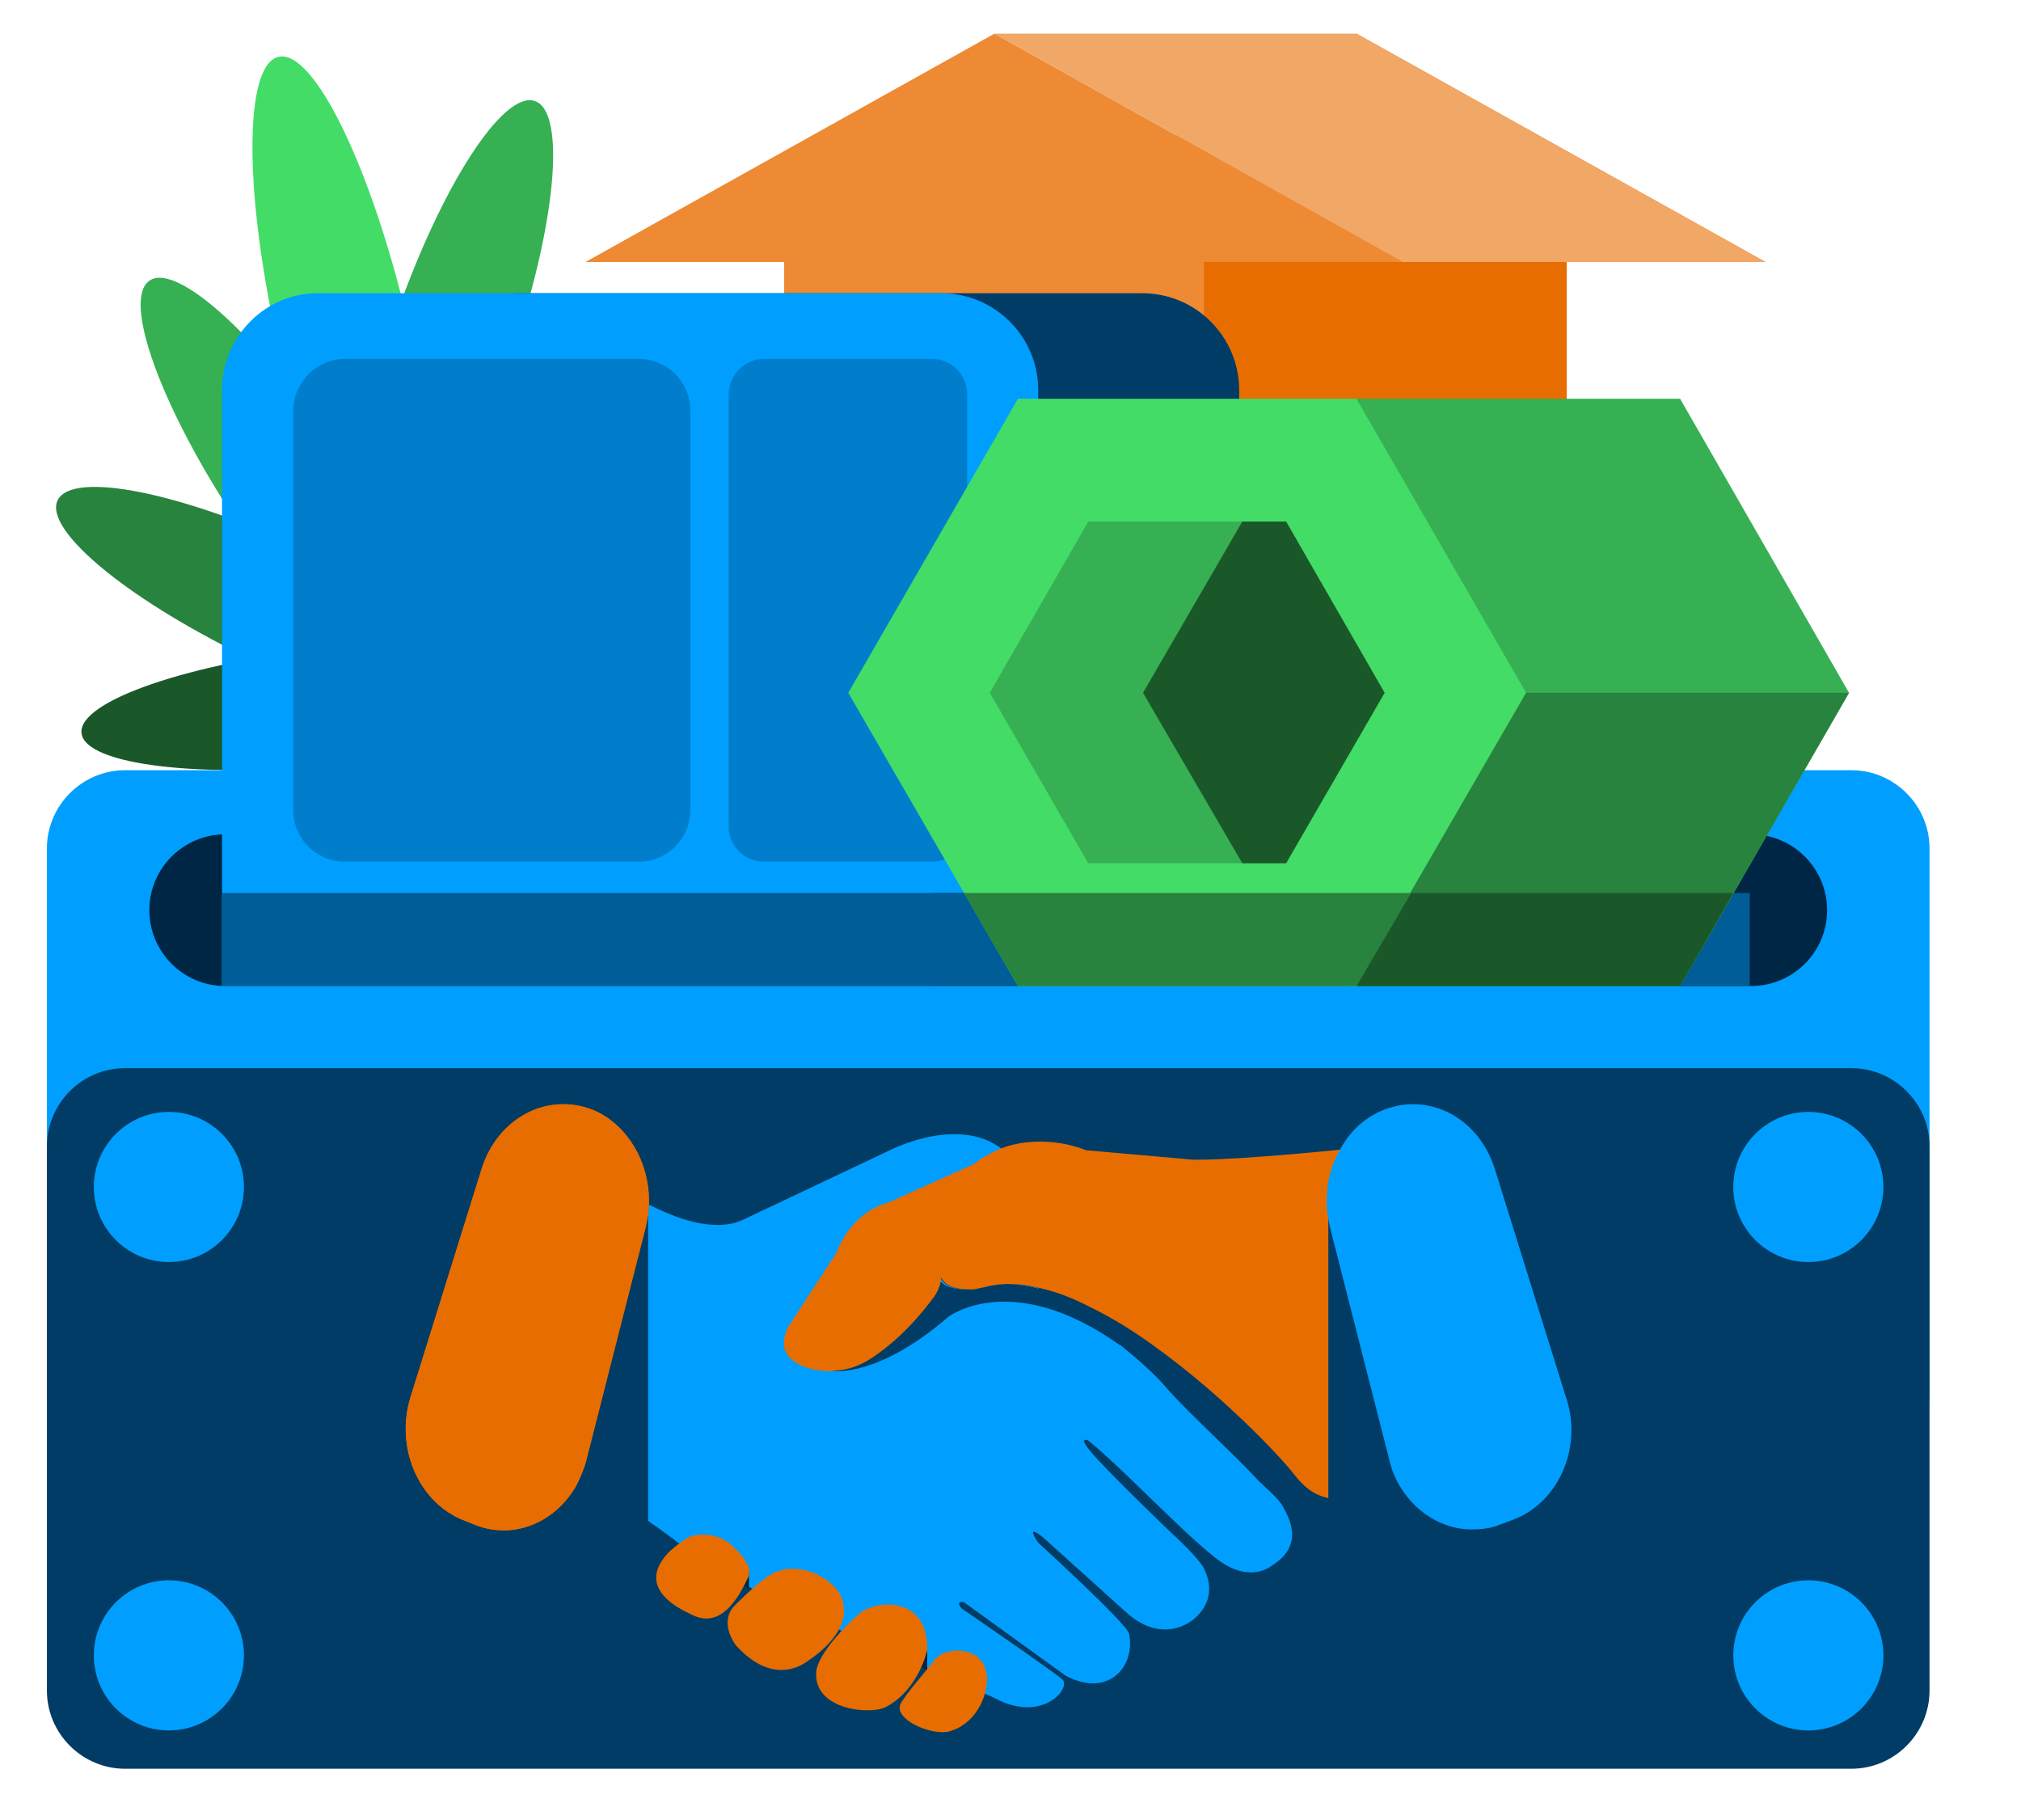 <?xml version="1.0" encoding="utf-8"?>
<!-- Generator: $$$/GeneralStr/196=Adobe Illustrator 27.6.0, SVG Export Plug-In . SVG Version: 6.00 Build 0)  -->
<svg version="1.1" id="Layer_2_00000183970635638744048620000007966829434039464631_"
	 xmlns="http://www.w3.org/2000/svg" xmlns:xlink="http://www.w3.org/1999/xlink" x="0px" y="0px" viewBox="0 0 258.5 232.8"
	 style="enable-background:new 0 0 258.5 232.8;" xml:space="preserve">
<style type="text/css">
	.st0{fill:#1B5829;}
	.st1{fill:#28833E;}
	.st2{fill:#36B052;}
	.st3{fill:#43DC67;}
	.st4{fill:#E86D00;}
	.st5{fill:#ED8A33;}
	.st6{fill:#003C65;}
	.st7{fill:#009FFF;}
	.st8{fill:#002645;}
	.st9{fill:#007ECC;}
	.st10{fill:#005D98;}
	.st11{fill:#F1A766;}
</style>
<g id="Layer_3">
	<ellipse transform="matrix(0.994 -0.106 0.106 0.994 -9.286 5.075)" class="st0" cx="43.3" cy="90.3" rx="33.1" ry="7.5"/>
	<ellipse transform="matrix(0.427 -0.904 0.904 0.427 -49.493 77.161)" class="st1" cx="36.2" cy="77.6" rx="7.8" ry="31.8"/>
	<ellipse transform="matrix(0.833 -0.554 0.554 0.833 -28.492 30.911)" class="st2" cx="36.9" cy="62.6" rx="7.8" ry="32.1"/>
	<ellipse transform="matrix(0.327 -0.945 0.945 0.327 -1.928 83.814)" class="st2" cx="57.9" cy="43.3" rx="32.1" ry="7.8"/>
	<ellipse transform="matrix(0.974 -0.227 0.227 0.974 -8.67 11.121)" class="st3" cx="44" cy="43.3" rx="8.4" ry="37"/>
	<polygon class="st4" points="173.5,4.3 121.3,33.5 146.6,33.5 146.6,53.8 173.5,53.8 200.4,53.8 200.4,33.5 225.8,33.5 	"/>
	<polygon class="st5" points="127.2,4.3 74.9,33.5 100.3,33.5 100.3,50.8 127.2,50.8 154,50.8 154,33.5 179.4,33.5 	"/>
	<path class="st6" d="M66.5,37.5h79.6c6.9,0,12.4,5.6,12.4,12.4v76.2H54.1V49.9C54.1,43,59.7,37.4,66.5,37.5z"/>
	<path class="st7" d="M16,98.5h220.8c5.5,0,10,4.5,10,10v69.6c0,5.5-4.5,10-10,10H16c-5.5,0-10-4.5-10-10v-69.6
		C6,103,10.5,98.5,16,98.5z"/>
	<path class="st6" d="M16,136.6h220.8c5.5,0,10,4.5,10,10v69.6c0,5.5-4.5,10-10,10H16c-5.5,0-10-4.5-10-10v-69.6
		C6,141.1,10.5,136.6,16,136.6z"/>
	<path class="st7" d="M78.5,151.4c0,0,1.8,1.3,4.4,2.7c0,1-0.2,1.9-0.4,2.9L75,186.7c-0.3,1.2-0.8,2.3-1.3,3.3c-2.8-1.1-6-2-9.5-2.5
		L76.6,154l1.5-4L78.5,151.4z"/>
	<path class="st7" d="M162.7,200.2c0,0-2.9,2.6-7.4-1.1c-4.3-3.4-11.5-11.1-16-14.8c-0.2-0.2-1.4-0.6,0.1,1.2
		c1.8,2.3,10.6,10.7,10.6,10.7s3.3,3,4,4.4c0.6,1.2,1.5,3.8-1,6.2c0,0-3.6,3.7-8.5-0.2l-11.1-10c0,0-2.4-2-0.6,0.7
		c0,0,11.2,10.2,11.6,11.6c0.9,3.9-2.4,8.4-8.1,5.4l-13-9.4c0,0-1.2-0.3-0.3,0.8c0,0,12.1,8.3,12.9,9.1c1.1,1.1-2.4,5.3-8,2.7
		c-0.6-0.3-1.2-0.6-1.9-0.9c-2.1-0.9-4.6-2-7.3-3.2c0,0-0.1,0-0.1-0.1c-0.2-0.1-0.4-0.2-0.7-0.3l0,0c-3.3-1.5-6.9-3-10.4-4.5
		c-0.1-0.1-0.2-0.1-0.3-0.1c-4.2-1.9-8.2-3.8-11.1-5.3c-0.1-0.1-0.2-0.1-0.3-0.1s-0.2-0.1-0.3-0.1c-0.2-0.1-0.3-0.2-0.5-0.3
		l-0.3-0.2c-2.3-1.3-5.8-3.6-8.1-5.2c-0.6-0.5-1.2-0.9-1.6-1.2c0,0-0.8-0.6-2.1-1.5V154c3.5,1.8,8.3,3.6,11.9,2.1l18.6-8.8
		c0,0,8.9-4.8,14.7-0.4c0.2,0.1,0.4,0.3,0.6,0.5c0,0-2.6,4.6-2.4,9.2c0.2,3.2,1.7,6.4,6.4,8c0,0,0.1,0.1,0.2,0.2
		c-2.6-0.7-5.1-0.8-7.3-0.2c-0.9,0.2-1.5,0.3-1.5,0.3c-0.2,0-0.4,0-0.5,0c-3.2,0-3.6-1.5-3.6-1.5c-0.1,0.9-0.4,1.7-0.9,2.4
		c-3,4.1-6,6.6-8.2,8c-1.4,0.9-2.9,1.4-4.5,1.5c0.3,0.1,6,0.8,14.9-6.9c0,0,8.1-6.2,21.9,3.6c0,0,0.1,0,0.1,0c2.2,1.8,4.4,3.7,6,5.6
		c2.7,3.1,8.8,8.6,11.6,11.7c0.8,0.8,2.4,2.1,3.1,3.2C164.9,194.1,166.9,197.6,162.7,200.2L162.7,200.2z"/>
	<path class="st8" d="M118.6,211v2.6l-0.8-0.4C117.8,213.3,117.7,211.8,118.6,211z"/>
	<polygon class="st8" points="95.8,200.8 95.8,203.2 94.8,202.6 	"/>
	<path class="st8" d="M83,154c0,1-0.2,1.9-0.4,2.9L75,186.7c-0.3,1.2-0.8,2.3-1.3,3.3c-2.8-1.1-6-2-9.5-2.5L76.6,154L83,154L83,154z
		"/>
	<path class="st8" d="M143.6,169.5c-1.7-1-3.3-1.9-5-2.7c-1.8-0.9-3.7-1.6-5.4-2c-1.2-0.3-1.2-0.3,0,0c-2.6-0.7-5.1-0.8-7.3-0.2
		c-0.9,0.2-1.5,0.3-1.5,0.3c-0.2,0-0.4,0-0.5,0c-3.2,0-3.6-1.5-3.6-1.5c-0.1,0.9-0.4,1.7-0.9,2.4c-3,4.1-6,6.6-8.2,8
		c-1.4,0.9-2.9,1.4-4.5,1.5h0c0,0,3.9-7.7,4.5-8.8s3.5-4.9,3.7-5.7s10.3-4.4,10.6-4.4c0,0,0.5,0.1,1.2,0.2
		c3.1,0.7,11.1,2.6,11.1,2.6S141.7,165.6,143.6,169.5L143.6,169.5z"/>
	<path class="st4" d="M93.8,205.5c0,0,3.1-3.2,4.9-4.2c3.7-2.1,9.3,1.1,9.2,4.3c0,0,0.9,3.3-5,7.1c-1.1,0.7-4.5,2.3-8.6-2.1
		C94.3,210.7,91.9,207.8,93.8,205.5L93.8,205.5z"/>
	<path class="st4" d="M104.4,213.8c0.2-2.3,4-6.2,5.6-7.5c1.9-1.6,8.7-2.4,8.6,4.7c0,0-1,4.9-5.1,7.2
		C111.7,219.4,104,218.8,104.4,213.8L104.4,213.8z"/>
	<path class="st4" d="M119.7,212.1c1.3-1.6,7.1-1.8,6.5,3.4c-0.2,1.9-1.6,5-4.7,5.9c-2.2,0.7-7.6-1.6-6.2-3.7
		C116.2,216.3,116.6,215.9,119.7,212.1L119.7,212.1z"/>
	<path class="st4" d="M84.6,199.7c0.6-1,1.6-1.9,3.3-3c1.1-0.7,3.8-0.6,5.3,0.6c1.1,0.9,3.2,2.9,2.5,4.4c-1.3,2.8-3.5,6.5-7,4.9
		C88.7,206.5,81.8,204.1,84.6,199.7L84.6,199.7z"/>
	<path class="st4" d="M83,153.5c0,0.2,0,0.4,0,0.5c0,1-0.2,1.9-0.4,2.9L75,186.7c-0.3,1.2-0.8,2.3-1.3,3.3
		c-2.6,4.6-7.8,6.9-12.7,5.1l-1.5-0.6c-5.9-2.2-9-9.3-7-15.8l9.1-29.2c2.1-6.7,8.7-10,14.6-7.4C80.3,144,83,148.6,83,153.5z"/>
	<path class="st4" d="M195.4,185.3l-7.3,1.6l-2.9,0.6c-1.5,0.3-3,1-4.2,1.9c-0.5,0.3-1,0.6-1.6,0.9c-0.7-1.1-1.2-2.3-1.5-3.6
		l-7.6-29.8c-0.2-1-0.4-1.9-0.4-2.9h0v37.6c-0.7-0.2-1.4-0.4-2-0.8c-1-0.6-1.8-1.5-2.5-2.4c-2.1-2.7-11.6-12.6-21.7-18.9
		c-1.7-1-3.3-1.9-5-2.7c-1.8-0.9-3.7-1.6-5.4-2c-1.2-0.3-1.2-0.3,0,0c-2.6-0.7-5.1-0.8-7.3-0.2c-0.9,0.2-1.5,0.3-1.5,0.3
		c-0.2,0-0.4,0-0.5,0c-3.2,0-3.6-1.5-3.6-1.5c-0.1,0.9-0.4,1.7-0.9,2.4c-3,4.1-6,6.6-8.2,8c-1.4,0.9-2.9,1.4-4.5,1.5h0
		c-1.2,0.1-2.4,0-3.6-0.4c-5.1-1.7-2-5.8-2-5.8l5.8-8.9c2.1-5.5,6.6-6.4,6.6-6.4l10.9-4.9c1.3-1,2.7-1.7,4-2.2
		c5.5-1.8,10.4,0.4,10.4,0.4l13.6,1.2c3.5,0.1,12.4-0.6,19.2-1.3c4.7-0.4,8.2-0.8,8.2-0.8l3.1,7.6l5.4,13.3L195.4,185.3L195.4,185.3
		z"/>
	<path class="st4" d="M83,153.5c0,0.2,0,0.4,0,0.5c0,1-0.2,1.9-0.4,2.9L75,186.7c-0.3,1.2-0.8,2.3-1.3,3.3
		c-2.6,4.6-7.8,6.9-12.7,5.1l-1.5-0.6c-5.9-2.2-9-9.3-7-15.8l9.1-29.2c2.1-6.7,8.7-10,14.6-7.4C80.3,144,83,148.6,83,153.5z"/>
	<path class="st8" d="M188.1,154v41.6c-3.5-0.1-6.8-2.1-8.8-5.3c-0.7-1.1-1.2-2.3-1.5-3.6l-7.6-29.8c-0.2-1-0.4-1.9-0.4-2.9
		L188.1,154L188.1,154z"/>
	<path class="st7" d="M193.4,194.4l-1.6,0.6c-1.2,0.5-2.5,0.6-3.8,0.6c-3.5-0.1-6.8-2.1-8.8-5.3c-0.7-1.1-1.2-2.3-1.5-3.6l-7.6-29.8
		c-0.2-1-0.4-1.9-0.4-2.9c0-0.2,0-0.3,0-0.5c0-2.2,0.5-4.4,1.6-6.3c1.2-2.3,3-4.1,5.3-5.1c5.9-2.6,12.5,0.7,14.6,7.4l9.1,29.2
		C202.5,185.1,199.3,192.3,193.4,194.4z"/>
	<path class="st8" d="M28.8,106.7H224c5.4,0,9.7,4.4,9.7,9.7l0,0c0,5.4-4.4,9.7-9.7,9.7H28.8c-5.4,0-9.7-4.4-9.7-9.7l0,0
		C19.1,111,23.5,106.7,28.8,106.7z"/>
	<circle class="st7" cx="21.6" cy="151.8" r="9.6"/>
	<circle class="st7" cx="21.6" cy="211.7" r="9.6"/>
	<circle class="st7" cx="231.3" cy="151.8" r="9.6"/>
	<circle class="st7" cx="231.3" cy="211.7" r="9.6"/>
	<path class="st7" d="M40.8,37.5h79.6c6.9,0,12.4,5.6,12.4,12.4v76.2H28.4V49.9C28.4,43,34,37.4,40.8,37.5z"/>
	<path class="st9" d="M44.1,45.9h37.6c3.7,0,6.6,3,6.6,6.6v51.1c0,3.7-3,6.6-6.6,6.6H44.1c-3.7,0-6.6-3-6.6-6.6V52.6
		C37.5,48.9,40.5,45.9,44.1,45.9z"/>
	<path class="st9" d="M97.7,45.9h21.5c2.5,0,4.5,2,4.5,4.5v55.3c0,2.5-2,4.5-4.5,4.5H97.7c-2.5,0-4.5-2-4.5-4.5V50.5
		C93.2,48,95.2,45.9,97.7,45.9z"/>
	<rect x="28.4" y="114.2" class="st10" width="104.5" height="11.9"/>
	<rect x="119.3" y="114.2" class="st10" width="104.5" height="11.9"/>
	<polygon class="st2" points="214.9,51 171.5,51 149.8,88.6 171.5,126.1 214.9,126.1 236.5,88.6 	"/>
	<polygon class="st3" points="173.5,51 130.2,51 108.5,88.6 130.2,126.1 173.5,126.1 195.2,88.6 	"/>
	<polygon class="st2" points="177.1,88.6 164.5,110.4 139.2,110.4 126.6,88.6 139.2,66.7 164.5,66.7 	"/>
	<polygon class="st0" points="177.1,88.6 164.5,110.4 158.9,110.4 146.2,88.6 158.9,66.7 164.5,66.7 	"/>
	<polygon class="st1" points="195.2,88.6 236.5,88.6 214.9,126.1 173.5,126.1 	"/>
	<polygon class="st1" points="123.3,114.2 180.5,114.2 173.5,126.1 130.2,126.1 	"/>
	<polygon class="st0" points="180.5,114.2 221.7,114.2 214.9,126.1 173.5,126.1 	"/>
	<polygon class="st11" points="179.4,33.5 225.8,33.5 173.5,4.3 127.2,4.3 	"/>
</g>
</svg>
